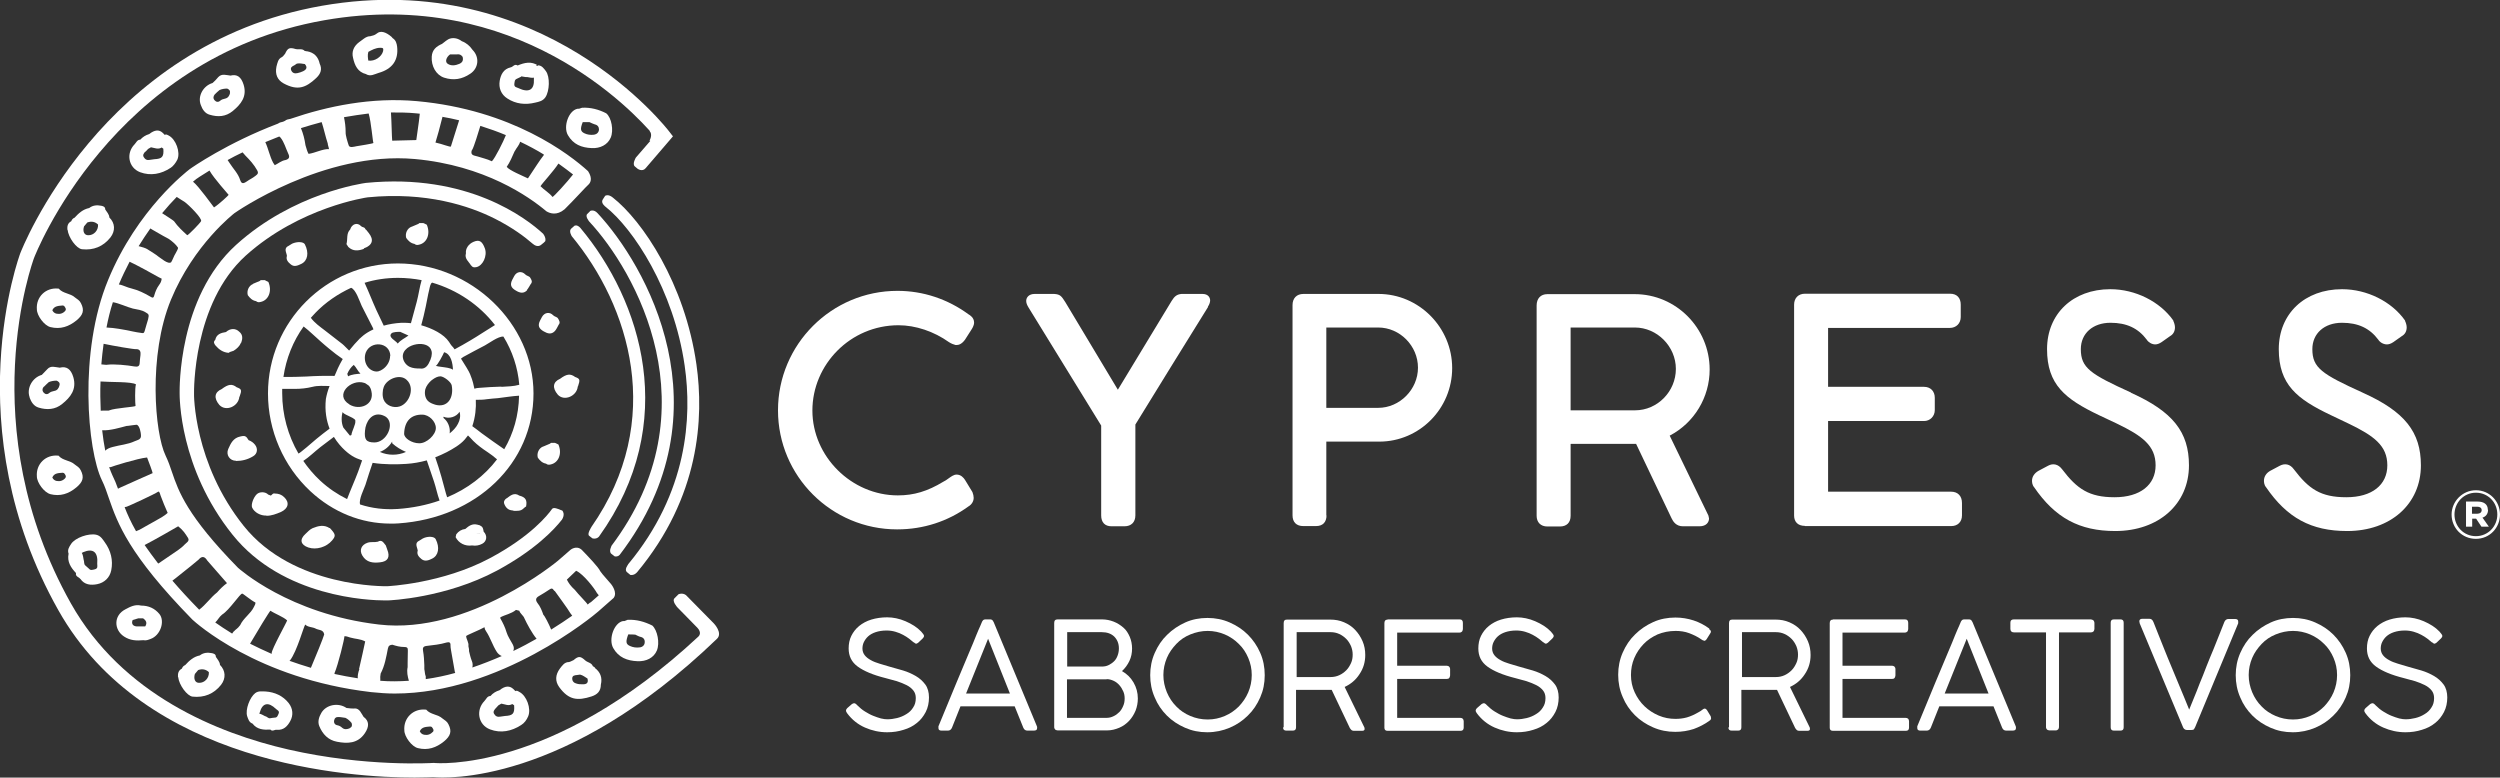 <?xml version="1.0" encoding="UTF-8"?>
<svg id="Layer_2" data-name="Layer 2" xmlns="http://www.w3.org/2000/svg" viewBox="0 0 121.37 37.75">
  <rect x="0" y="0" width="121.37" height="37.75" fill="#333333" stroke="none"/>
  <defs>
    <style>
      .cls-1 {
        fill: #fff;
      }
    </style>
  </defs>
  <g id="Layer_1-2" data-name="Layer 1">
    <g>
      <g>
        <g>
          <path class="cls-1" d="M43.57,25.7c1.26,0,2.45-.39,3.44-1.11.16-.09.26-.25.26-.42,0-.08-.02-.18-.06-.28l-.36-.59c-.07-.11-.2-.26-.41-.26-.14,0-.27.1-.41.2-.07.05-.15.11-.24.15-.76.46-1.42.66-2.2.66-2.25,0-4.15-1.89-4.15-4.12s1.84-4.14,4.18-4.14c.83,0,1.72.3,2.45.82.11.07.21.11.32.14h.05c.1,0,.25-.04.41-.26l.3-.47c.04-.06.14-.21.14-.36,0-.24-.2-.36-.27-.4-1.01-.74-2.2-1.14-3.45-1.14-3.2,0-5.8,2.6-5.8,5.8s2.6,5.78,5.78,5.78"/>
          <path class="cls-1" d="M58.64,14.89c.08-.11.11-.24.11-.3,0-.15-.1-.32-.37-.32h-1.02c-.22.02-.34.11-.48.34l-2.61,4.31-2.55-4.25c-.19-.3-.25-.38-.54-.4h-.95c-.28,0-.41.17-.41.34,0,.1.04.2.12.33l3.52,5.72v4.36c0,.34.18.53.5.53h.63c.33,0,.53-.2.53-.53v-4.41c.59-.95,1.17-1.89,1.75-2.84.59-.95,1.18-1.91,1.78-2.87"/>
          <path class="cls-1" d="M103.46,19.06c-1.98-.9-2.44-1.2-2.44-2.11,0-.76.58-1.28,1.44-1.28.78,0,1.34.26,1.76.82.08.13.25.23.41.23.09,0,.19-.03.31-.11l.41-.29c.16-.09.24-.24.24-.43,0-.1-.04-.23-.08-.31v-.02c-.65-.92-1.84-1.52-3.06-1.52-1.81,0-3.07,1.19-3.07,2.91s.88,2.42,2.51,3.2l.87.41c1.25.6,1.89,1.08,1.89,2.03s-.75,1.55-1.99,1.55-1.82-.4-2.55-1.36c-.19-.25-.44-.3-.68-.17l-.47.25c-.19.11-.31.28-.31.48,0,.06.01.21.1.31,1.02,1.49,2.2,2.13,3.94,2.13,2.11,0,3.58-1.31,3.58-3.19,0-1.62-.79-2.61-2.81-3.52"/>
          <path class="cls-1" d="M114.7,19.06c-1.98-.9-2.44-1.2-2.44-2.11,0-.76.58-1.28,1.44-1.28.78,0,1.34.26,1.76.82.08.13.25.23.42.23.09,0,.19-.03.31-.11l.41-.29c.16-.09.24-.24.24-.43,0-.1-.04-.23-.08-.31v-.02c-.65-.92-1.84-1.52-3.06-1.52-1.81,0-3.07,1.19-3.07,2.91s.88,2.42,2.52,3.2l.86.41c1.25.6,1.89,1.08,1.89,2.03s-.74,1.55-1.99,1.55-1.82-.4-2.55-1.36c-.18-.25-.43-.3-.68-.17l-.47.25c-.19.11-.3.28-.3.48,0,.06.01.21.1.31,1.02,1.49,2.19,2.13,3.94,2.13,2.11,0,3.58-1.31,3.58-3.19,0-1.62-.79-2.61-2.81-3.52"/>
          <path class="cls-1" d="M87.62,25.54h7.11c.31,0,.52-.2.52-.52v-.6c0-.34-.2-.55-.53-.55h-5.97v-3.43h4.66c.29,0,.52-.23.52-.53v-.6c0-.32-.21-.53-.52-.53h-4.66v-2.86h5.91c.31,0,.53-.22.53-.53v-.6c0-.33-.19-.53-.51-.53h-7.06c-.31,0-.52.21-.52.53v10.24c0,.31.19.5.52.5"/>
          <path class="cls-1" d="M76.26,15.9h3.11c1.08,0,1.99.92,1.99,2.01s-.89,2.01-1.98,2.01h-3.13v-4.02ZM76.26,21.55h2.38c.43,0,.66,0,.79,0l1.72,3.61c.08.17.23.39.55.39h.81c.34,0,.46-.21.46-.38l-.03-.14-1.88-3.88c1.19-.62,1.94-1.86,1.94-3.21,0-2.01-1.63-3.66-3.64-3.66h-4.24c-.32,0-.52.21-.52.55v10.21c0,.32.2.52.52.52h.61c.33,0,.52-.19.52-.52v-3.48Z"/>
          <path class="cls-1" d="M64.39,15.9h2.52c1.05,0,1.93.89,1.93,1.95s-.89,1.95-1.93,1.95h-2.52v-3.9ZM64.39,25.03v-3.59h2.57c1.95,0,3.54-1.6,3.54-3.57s-1.61-3.6-3.58-3.6h-3.64c-.33,0-.53.21-.53.54v10.21c0,.33.19.52.52.52h.62c.33,0,.51-.19.51-.52"/>
          <path class="cls-1" d="M121.24,24.98c0,.57-.45,1.05-1.04,1.05s-1.04-.47-1.04-1.05h0c0-.58.45-1.06,1.04-1.06s1.04.47,1.04,1.05h0ZM120.2,23.8c-.65,0-1.18.54-1.18,1.18h0c0,.65.51,1.18,1.18,1.18s1.17-.54,1.17-1.18h0c0-.65-.51-1.18-1.17-1.18"/>
          <path class="cls-1" d="M120.27,24.94h-.26v-.34h.26c.13,0,.21.06.21.17,0,.1-.08.17-.21.17M120.78,24.75c0-.28-.21-.4-.49-.4h-.57v1.22h.3v-.39h.19l.26.39h.36l-.31-.44c.16-.05.27-.18.27-.38"/>
        </g>
        <g>
          <path class="cls-1" d="M7.06,7.37l.13-.14.14-.08c.17.03.35.12.52.01l.08.06.09-.07-.09.07c.03.4-.06.49-.44.51l-.21.03c-.13.03-.23-.01-.3-.13-.07-.11.01-.19.07-.27M8.27,8.16c.14-.09.26-.25.34-.41.16-.36-.07-.99-.42-1.17-.06-.03-.12-.08-.19-.03l-.1-.1c-.18-.17-.39-.15-.66.06-.17.05-.31.14-.43.27-.15,0-.2.15-.28.23-.42.43-.3,1.13.27,1.35.51.19,1.03.09,1.48-.21"/>
          <path class="cls-1" d="M24.51,34.76l-.21.03c-.14.03-.24-.01-.31-.13-.07-.11.01-.2.08-.28l.13-.14.14-.08c.18.03.35.13.53.02l.09.06.09-.07-.09.07c.03.41-.06.5-.45.52M25.02,33.55l-.1-.1c-.18-.17-.4-.16-.67.06-.17.05-.32.14-.44.28-.16,0-.2.15-.29.24-.43.44-.31,1.16.27,1.38.52.2,1.05.09,1.51-.21.15-.09.27-.25.34-.42.16-.37-.07-1.01-.43-1.19-.06-.03-.12-.09-.2-.03"/>
          <path class="cls-1" d="M2.13,18.78c.07-.08.16-.15.24-.23.12-.05.25-.07.38-.07.09.04.17.1.14.22-.03.14-.11.26-.26.28-.09.02-.17.04-.24.1-.09.08-.19.07-.27-.02-.08-.09-.07-.2,0-.28M1.44,19.31c.08.21.2.41.44.48.4.12.8.1,1.14-.18.41-.33.71-.71.54-1.3-.12-.4-.33-.54-.66-.46-.21-.02-.43-.12-.6.07-.09.1-.18.19-.27.28-.46.13-.75.65-.59,1.09"/>
          <path class="cls-1" d="M11.17,4.51c-.03.14-.1.25-.25.28-.09.02-.16.04-.23.1-.09.08-.19.07-.27-.02-.08-.09-.07-.19,0-.28.07-.08.16-.15.24-.22.12-.05.24-.07.37-.07.09.04.16.1.13.21M10.59,3.75c-.08.1-.17.19-.27.28-.45.13-.74.64-.57,1.07.07.2.2.41.43.47.4.12.78.1,1.12-.18.4-.33.7-.7.53-1.27-.12-.39-.32-.53-.64-.45-.2-.02-.42-.11-.59.07"/>
          <path class="cls-1" d="M16.99,35.35c-.13.06-.27.08-.38-.02-.07-.06-.13-.1-.23-.12-.12-.02-.18-.11-.16-.23.02-.12.1-.18.22-.17.11,0,.22.03.33.04.12.06.21.14.3.25.03.1.03.19-.08.24M17.21,34.4c-.13,0-.26-.01-.39-.03-.39-.27-.98-.17-1.22.24-.11.19-.19.42-.1.64.16.39.43.68.86.76.51.1,1.01.09,1.35-.41.23-.34.21-.6-.06-.8-.12-.17-.18-.41-.44-.41"/>
          <path class="cls-1" d="M21.61,2.48c.1,0,.12.16.23.12l.11-.07-.11.07c-.12.04-.13-.12-.23-.12l-.03.02.03-.02ZM22.04,2.64h.14c.12-.02.21.02.28.12.04.16,0,.27-.16.34-.19.08-.39.11-.56,0-.15-.09-.08-.32.11-.46h.19ZM22.83,3.58c.41-.27.46-.81.11-1.16-.13-.19-.3-.34-.52-.42-.17-.13-.37-.18-.56-.13-.15.04-.27.17-.4.26-.27.12-.48.28-.5.62-.03.46.21.89.6,1.02.46.15.87.08,1.27-.19"/>
          <path class="cls-1" d="M4.08,10.99l.16-.19c.2-.07.37-.04.52.1l.1-.02-.1.02c.02.29-.21.53-.48.52-.19,0-.28-.19-.2-.43M3.28,11.15c.04.38.43.92.7.95.56.06,1.03-.13,1.38-.57.25-.32.23-.7-.05-.97-.01-.16-.12-.26-.2-.39,0-.14-.11-.16-.19-.18-.21-.04-.41-.03-.59.11h0c-.3.06-.51.25-.71.47-.08.03-.13.09-.16.17-.17.09-.2.23-.19.41"/>
          <path class="cls-1" d="M9.46,32.72l.16-.19c.19-.07.37-.04.52.1.08-.02.17-.03.25-.05-.08.02-.17.03-.25.05.02.29-.21.53-.48.52-.19,0-.27-.19-.2-.43M8.65,32.87c.04.38.43.92.7.95.56.06,1.03-.13,1.38-.57.25-.32.22-.7-.05-.97-.01-.16-.12-.26-.2-.39,0-.14-.11-.16-.19-.18-.21-.04-.41-.03-.59.11h0c-.3.06-.51.25-.71.47-.08.03-.13.09-.16.17-.17.09-.2.23-.19.41"/>
          <path class="cls-1" d="M13.9,2.94h-.11s.11,0,.11,0ZM14.21,2.99l.04.03-.04-.03-.16-.03.16.03ZM14.4,3.09c.14-.03.27,0,.4.02l.08-.04-.08.04c.14.16.08.27-.09.35-.09.04-.17.07-.27.09-.13.03-.24,0-.3-.13-.06-.14.04-.2.15-.25l.12-.08ZM15.36,3.78c.21-.2.29-.42.16-.69-.07-.33-.27-.54-.61-.6h-.03s-.09-.02-.09-.02c-.12-.13-.29-.05-.44-.09-.3-.09-.38-.05-.51.23l-.1.12-.05.04c-.2.09-.22.29-.27.47-.07.36.04.64.35.81.67.36,1.07.22,1.58-.26"/>
          <path class="cls-1" d="M28.28,33.22c-.1,0-.19,0-.28-.03-.13-.03-.22-.11-.22-.25,0-.15.13-.16.24-.17l.14-.02c.14.03.24.12.36.19h.09s-.09,0-.09,0c.06.21-.04.29-.24.28M28.02,32.58l.02.05-.02-.05c-.09-.06-.17-.14-.27-.19.1.05.18.13.27.19M28.89,32.41l-.03-.02-.08-.05c-.06-.17-.25-.17-.37-.28-.24-.22-.33-.21-.57-.01l-.15.07-.06.02c-.23,0-.33.17-.45.32-.22.3-.24.61-.03.9.46.63.89.67,1.57.45.28-.09.45-.26.45-.57.08-.34-.02-.61-.3-.82"/>
          <path class="cls-1" d="M3.05,22.95h0l.06.02c.06.07.13.16.05.25-.11.12-.25.16-.41.13-.1-.02-.17-.08-.21-.17.1-.23.32-.21.51-.23M2.44,23.99c.48.12.89-.01,1.27-.33.31-.26.39-.48.21-.83-.06-.13-.18-.2-.29-.28l-.11.02.11-.02c-.23-.21-.58-.18-.79-.43h-.02c-.6-.06-1.08.41-1.03,1.01,0,.3.36.79.66.86"/>
          <path class="cls-1" d="M21,35.54c-.11.12-.25.16-.41.13-.1-.02-.17-.08-.21-.17.1-.22.31-.21.51-.23l.07.02c.06.08.13.16.05.25M20.68,34.45h-.02c-.6-.06-1.08.41-1.03,1.01,0,.3.36.79.66.86.48.12.89-.02,1.27-.33.31-.26.39-.48.21-.83-.06-.13-.18-.2-.29-.28l-.11.03.11-.03c-.23-.21-.58-.18-.79-.43"/>
          <path class="cls-1" d="M3.05,14.83l.06.02c.06.08.13.16.05.25-.11.12-.25.16-.41.13-.1-.02-.17-.08-.21-.17.1-.22.32-.21.51-.23M2.82,14.01c-.6-.06-1.08.41-1.03,1.01,0,.3.36.79.66.86.48.12.89-.02,1.27-.33.31-.26.39-.48.21-.83-.06-.13-.18-.2-.29-.28l-.11.03.11-.03c-.23-.21-.58-.18-.79-.43h-.02Z"/>
          <path class="cls-1" d="M7.05,30.41c-.14,0-.29,0-.43,0-.18-.02-.25-.14-.18-.31.09-.03.18-.05.27-.08h.15s.09,0,.09,0c.14.1.21.22.1.39M6.85,29.4c-.28-.07-.52.05-.76.18-.59.3-.56,1-.07,1.32.3.2.61.21.94.18.13.03.24-.02.35-.06.48-.17.71-.86.43-1.21-.23-.28-.53-.41-.89-.41"/>
          <path class="cls-1" d="M13.59,24.34h0l-.2.08.2-.08ZM12.94,25.04c.25,0,.47-.09.69-.18.37-.17.44-.46.17-.72-.13-.13-.28-.18-.46-.18-.09-.03-.13.06-.19.1l-.13-.05c-.13-.14-.41-.15-.55-.02-.17.16-.29.51-.23.65.11.24.41.4.69.39"/>
          <path class="cls-1" d="M11.45,22.38c.3,0,.58-.07.84-.23.21-.12.24-.37.09-.56-.08-.1-.19-.18-.31-.22l-.08-.12c-.09-.11-.19-.09-.32-.06-.35.07-.47.34-.59.61-.12.28.07.57.38.57"/>
          <path class="cls-1" d="M17.66,12.06c.42-.15.51-.41.24-.75l-.12-.15-.03-.02-.03-.05c-.04-.07-.13-.05-.19-.11-.18-.2-.45-.11-.53.16-.2.2-.11.47-.18.71l.09.14c.23.22.49.19.76.09"/>
          <path class="cls-1" d="M17.86,2.49v.04c.2-.11.38-.21.6-.21.12,0,.17.01.14.16-.07.28-.41.51-.72.46-.02-.14-.04-.27,0-.41v-.04ZM17.77,3.6c.22.13.41,0,.61-.06.67-.19.97-.62.9-1.27-.02-.16-.06-.32-.22-.42l-.05-.06c-.28-.24-.54-.32-.72-.16-.11.09-.21.1-.32.13l.02.08h.12s-.12,0-.12,0l-.02-.08c-.16,0-.27.09-.39.18l-.15.11c-.25.19-.37.45-.29.76.08.36.22.69.64.79"/>
          <path class="cls-1" d="M22.87,12.88c.06.1.14.11.25.09.32-.06.55-.55.42-.91-.13-.35-.27-.44-.55-.32-.24.1-.4.33-.37.56-.08.26.14.4.25.59"/>
          <path class="cls-1" d="M14.11,12.83c.17.15.35.06.52-.02.31-.15.38-.54.17-.95-.07-.13-.38-.14-.62-.03l-.16.1c-.27.12-.11.32-.09.49-.06.19.06.31.18.41"/>
          <path class="cls-1" d="M20.46,27.14c.17.14.36.06.52-.02.31-.15.38-.54.17-.95-.07-.13-.38-.15-.62-.03l-.16.1c-.27.12-.11.32-.09.49-.06.19.06.31.18.41"/>
          <path class="cls-1" d="M28.83,6.54c-.16.02-.32,0-.46-.07-.19-.09-.21-.21-.08-.54.11,0,.22,0,.33,0,.08.04.17.08.26.11.14.03.2.13.2.25-.01.14-.11.23-.24.25M28.26,5.23l-.15.05h-.07c-.43.08-.71.86-.47,1.28.26.45.66.61,1.16.63.41.02.77-.16.92-.51.15-.35.04-.97-.22-1.18-.37-.19-.76-.29-1.17-.27"/>
          <path class="cls-1" d="M30.5,30.8c.11,0,.23,0,.34.01.09.04.17.09.26.11.14.03.21.13.2.26,0,.14-.11.24-.25.25-.16.02-.32,0-.47-.07-.2-.09-.21-.21-.08-.56M30.95,32.1c.42.02.79-.16.94-.52.15-.36.03-.98-.22-1.21-.38-.19-.77-.3-1.2-.28l-.15.06h-.07c-.44.08-.72.88-.48,1.31.26.46.68.62,1.18.64"/>
          <path class="cls-1" d="M25.18,4.28c-.09-.04-.23-.04-.21-.21.02-.1,0-.2.13-.25l.21-.1c-.09-.05.19.04.28.02.11.02.22.05.33.03v.07c.03.52-.24.68-.75.44M26.12,3.18c-.33-.22-.66-.14-.99,0-.15-.1-.22.07-.34.09-.35.08-.48.36-.53.65-.06.35.07.67.37.86.41.27.88.32,1.36.2.17-.04.36-.07.49-.26.2-.3.23-.99.02-1.27-.1-.13-.19-.27-.38-.28.02.09-.22-.06,0,0"/>
          <path class="cls-1" d="M4.03,26.81c.49-.21.74-.01.69.56,0,.1.05.23-.12.27-.1.02-.2.07-.28-.03l-.18-.16q-.01.1,0,0c-.08-.07-.04-.19-.08-.28-.02-.11-.03-.23-.09-.33l.07-.03ZM3.9,28.1c.2.3.52.32.82.26.35-.07.61-.32.68-.67.1-.49-.02-.96-.31-1.36-.1-.14-.2-.32-.42-.37-.36-.08-1.02.14-1.22.45-.09.14-.19.28-.12.47-.08.39.11.68.36.94-.04.18.15.19.21.29"/>
          <path class="cls-1" d="M12.61,34.59c.13-.47.42-.53.79-.17.07.06.19.1.12.24-.04.09-.06.18-.19.18-.07,0-.14.02-.22.03-.1.01-.15-.09-.24-.1-.09-.04-.18-.11-.28-.12l.02-.06ZM13.12,35.41c.1.13.21,0,.32.02.33.03.52-.18.65-.42.16-.29.13-.61-.07-.87-.28-.36-.68-.54-1.13-.57-.16,0-.34-.04-.5.08-.26.2-.49.8-.39,1.12.05.14.09.3.26.36v-.05s0,.05,0,.05c.22.29.54.31.87.29"/>
          <path class="cls-1" d="M11.63,19.26c.12-.33.1-.37-.14-.46-.23-.18-.41-.15-.73.09-.35.15-.39.44-.11.77.32.34.93.07.97-.4"/>
          <path class="cls-1" d="M28.06,18.76c.11-.33.1-.37-.14-.46-.23-.17-.41-.15-.73.09-.35.15-.39.44-.11.77.31.34.93.07.97-.4"/>
          <path class="cls-1" d="M18.33,26.3c-.16.04-.32-.01-.49.05-.29.1-.41.35-.25.62.2.34.52.37.86.33.38-.04.5-.25.35-.62l-.07-.2c-.1-.11-.18-.31-.39-.18"/>
          <path class="cls-1" d="M24.59,24.19c-.09.07-.15.15-.11.27.07.18.19.31.4.32l.07.02c.16,0,.33.02.46-.11l.08-.07.05-.03c.06-.31-.02-.45-.33-.53-.25-.17-.43,0-.62.14"/>
          <path class="cls-1" d="M25.58,14.08c.07-.08.12-.19.18-.28.11-.12.04-.22-.02-.32-.05-.08-.16-.08-.23-.15-.18-.19-.43-.15-.55.08l-.09.17c-.12.24-.07.39.18.53.18.11.37.16.54-.02"/>
          <path class="cls-1" d="M27.11,15.78c.11-.11.04-.22-.02-.32-.05-.08-.16-.08-.23-.15-.18-.19-.43-.14-.55.08l-.09.17c-.12.24-.07.39.18.53.19.11.37.16.54-.02.07-.08.12-.19.17-.28"/>
          <path class="cls-1" d="M19.97,11.01c-.2.08-.31.32-.25.54.1.14.22.26.4.29.07.06.14.06.22.04.39-.08.57-.53.38-.97l-.12-.06-.05-.02h-.19s-.05.04-.05.04h0c-.11.04-.22.1-.33.14"/>
          <path class="cls-1" d="M12.72,14.04l.04-.02-.04.02-.08-.09.08.09ZM12.28,13.79c-.2.08-.31.32-.25.54.1.14.22.26.4.29.07.06.14.06.22.04.39-.08.57-.53.38-.97l-.12-.06-.05-.03h-.2s-.05.04-.05.04h0c-.11.04-.22.1-.33.14"/>
          <path class="cls-1" d="M26.8,21.93l.05-.02-.05.02-.08-.08.08.08ZM26.36,21.68c-.2.08-.31.32-.25.54.1.14.22.26.4.29.07.06.14.06.22.04.39-.08.57-.53.38-.97l-.12-.06-.05-.02h-.19s-.05.04-.05.04h0c-.11.04-.22.1-.33.14"/>
          <path class="cls-1" d="M11.3,16.55h-.04s.04,0,.04,0v-.15s-.06-.11-.06-.11l.06.11v.15ZM11.71,16.64c.07-.19.09-.39-.1-.54-.17-.17-.43-.17-.64.02-.24.04-.46.1-.52.38-.11.1-.05.19.01.27.17.2.37.34.64.36l.06-.04.18-.06.05-.18-.05.18c.16-.1.29-.22.36-.39"/>
          <path class="cls-1" d="M23.32,25.9c-.08,0-.15,0-.22.03.07-.03.14-.04.22-.03M23.32,25.51l-.15-.04c-.24-.06-.41.06-.58.21-.18.02-.33.11-.44.26l-.03.14c.15.29.46.45.8.4.17.03.34,0,.49-.08.23-.12.26-.4.07-.59-.02-.12-.03-.24-.17-.29"/>
          <path class="cls-1" d="M16,25.64c-.27-.18-.55-.11-.82,0-.14.06-.24.18-.35.28-.3.27-.24.53.14.66.39.13.88-.02,1.15-.34.18-.21.17-.29-.02-.51h0s-.09-.1-.09-.1Z"/>
          <path class="cls-1" d="M21.71,24.15l-.06-.19c-.08-.27-.14-.54-.22-.81-.09-.32-.19-.63-.3-.95.19-.07.38-.16.56-.25.3-.16.64-.35.87-.61l.16-.2h0s.11.11.11.11c.19.22.41.4.65.57.14.1.29.19.43.3h0c.07.06.15.12.22.18-.6.79-1.43,1.43-2.44,1.85M19.29,24.71c-.62.04-1.23-.03-1.81-.22-.07-.25.19-.74.26-.95.11-.36.23-.72.35-1.07.57.09,1.19.08,1.64.05.33-.02.66-.08.99-.17.12.34.23.69.35,1.03.1.3.16.62.27.92-.63.22-1.31.36-2.04.41M14.72,22.38c.29-.19.55-.45.83-.67.22-.17.44-.33.66-.5.34.56.78.86.88.92.14.09.31.16.49.22-.06.18-.13.36-.19.54-.17.45-.37.89-.54,1.34-.47-.23-.91-.53-1.31-.9-.31-.29-.59-.62-.82-.96M13.71,18.88h.07s0,0,0,0c.18,0,.36,0,.53,0,.29,0,.58-.03.86-.1.27-.07.55-.04.83-.04h0c-.08.2-.14.41-.18.63-.06.58.03,1.05.18,1.44-.22.16-.43.33-.64.5-.22.18-.42.37-.64.54-.05.04-.15.13-.23.17-.51-.88-.79-1.89-.79-2.93,0-.07,0-.14,0-.21M17.04,13.97c.24.08.42.67.52.88.18.35.36.71.54,1.06l.03.08c-.44.2-.64.43-.64.43h-.01c-.18.18-.36.39-.53.6l-.04-.04c-.1-.09-.19-.2-.29-.28-.28-.22-.56-.44-.85-.66-.25-.19-.49-.36-.68-.61.07-.08.15-.16.22-.24l.06.09v.02s0-.02,0-.02l-.06-.09c.49-.51,1.09-.92,1.74-1.22M20.47,13.6c-.1.33-.15.73-.24,1.06-.09.34-.19.69-.28,1.03-.12-.01-.22-.02-.31-.02h-.15c-.33.02-.62.07-.86.14-.12-.25-.24-.5-.36-.76-.2-.44-.37-.89-.57-1.32.51-.16,1.06-.24,1.62-.24.39,0,.78.04,1.15.11M24.03,15.78c-.4.24-.79.51-1.2.75-.25.15-.5.29-.76.43-.05-.07-.09-.13-.12-.15-.06-.06-.1-.14-.15-.21h0c-.25-.38-.82-.66-1.35-.81.08-.3.16-.6.22-.91.06-.27.1-.55.17-.82.02-.09.05-.3.14-.34h0c1.23.36,2.3,1.09,3.05,2.06M21.99,17.95c-.12-.09-.36-.11-.57-.14-.1-.01-.2-.03-.27-.05.07.02.38-.57.41-.66.34.08.42.55.43.85M21.11,19.64c-.13-.04-.25-.09-.34-.18-.14-.15-.17-.37-.12-.57.05-.16.16-.3.28-.41l.08-.06c.11-.08.24-.15.37-.15.16,0,.52.27.55.44.11.59-.19,1.12-.83.93M19.04,21.44v.08c.2.18.43.32.67.42-.4.18-.87.18-1.27,0,.25-.09.46-.27.59-.49M17.72,20.91c.03-.43.33-.91.83-.76.07.02.14.06.19.09.45.34.03,1.24-.56,1.24-.41,0-.5-.15-.46-.57M19.75,18.45c.4.37.14,1.12-.34,1.28-.3.1-.68-.04-.79-.34-.04-.11-.05-.22-.04-.34,0-.09.02-.18.05-.26.14-.39.78-.66,1.11-.35M19.31,16.68c-.1-.15-.48-.3-.31-.49.07-.08.33-.08.43-.08l.4.18c-.19.14-.37.21-.52.39M20.81,17.65c-.05.09-.12.18-.22.22-.07.03-.15.03-.22.02-.16,0-.33-.01-.48-.08-.17-.08-.3-.25-.33-.44-.03-.19.06-.35.21-.47.49-.38,1.6-.27,1.04.75M18.94,17.27c0,.26-.14.5-.35.65-.07.05-.15.09-.23.11-.21.04-.43-.09-.54-.27-.12-.19-.14-.44-.06-.65.24-.58,1.16-.51,1.19.16M16.96,19.63c-.75-.45.08-1.26.73-1.04l.05.02.16.11c.07.07.11.17.13.27.16.66-.57.96-1.08.64M16.63,19.97c-.04.14.53.27.62.43v.03c.03.17-.17.49-.19.69l-.07.03-.32-.39c-.11-.24-.1-.55-.03-.8M17.18,17.72c.12.12.19.3.32.42-.2.02-.42.03-.6.13l-.04-.12c.07-.17.18-.33.32-.44M16.26,18.21l-.02.04c-.46-.01-.92,0-1.38.03-.37.02-.73.02-1.1.02.13-.9.47-1.74.98-2.45.3.23.54.48.83.73h0c.14.12.27.24.41.35.21.18.43.34.66.5l-.03.05c-.15.26-.28.55-.35.73M20.35,21.52c-.36,0-.74-.25-.73-.47.02-.6.33-.93.88-.92.33,0,.66.33.66.65,0,.33-.45.75-.81.74M21.53,20.29v-.06c.27.12.63.01.78-.24.06.2.02.41-.08.59-.09.18-.24.33-.4.46.04-.28-.08-.58-.3-.75M24.33,18.77c-.36.01-.72.03-1.07.06-.08,0-.15.02-.23.04-.04-.22-.09-.38-.12-.47-.03-.08-.06-.16-.09-.24-.05-.13-.25-.45-.44-.75l.11-.08c.35-.19.7-.38,1.05-.56.19-.1.65-.45.9-.43.43.7.7,1.5.77,2.34-.28.08-.56.08-.86.1M23.1,19.41c.18,0,.36,0,.54-.03.18-.02.36-.04.53-.05h0c.35-.04.68-.1,1.03-.12-.02.96-.27,1.83-.72,2.6-.37-.26-.74-.51-1.1-.78-.15-.12-.3-.23-.45-.34.15-.45.19-.89.17-1.27M19.32,12.79c-3.48,0-6.31,2.83-6.31,6.31,0,1.8.75,3.53,2.06,4.75,1.1,1.02,2.46,1.57,3.89,1.57.13,0,.25,0,.38-.01,3.8-.26,6.56-2.92,6.56-6.31s-3.02-6.31-6.59-6.31"/>
          <path class="cls-1" d="M31.53,6.83s.18-.29,0-.48l.53.02-.14.32-.12.24-.26-.1Z"/>
          <path class="cls-1" d="M27.27,24.78c-.18-.08-.4-.17-.47-.07-.21.3-1.05,1.34-3,2.38-2.33,1.25-4.99,1.37-5.01,1.37-.04,0-4.55.09-6.96-2.93-2.43-3.04-2.42-6.41-2.41-6.45,0-.04-.07-4.34,2.51-6.67,2.62-2.36,5.9-2.83,5.92-2.83,2.84-.28,4.93.41,6.18,1.04.87.44,1.47.9,1.79,1.18h0s.05.04.05.04c.08.07.26.18.42.03l.11-.09.07-.07s.06-.14-.1-.36c-.8-.74-3.65-2.96-8.61-2.47-.14.02-3.52.49-6.3,3.01-1.41,1.28-2.1,3.04-2.43,4.5h-.03s.03,0,.03,0c-.33,1.45-.31,2.6-.31,2.69,0,.15-.03,3.64,2.57,6.88,2.44,3.05,6.66,3.19,7.41,3.19h.11c.12,0,2.84-.12,5.32-1.45,1.87-1.01,2.79-2.01,3.15-2.47,0,0,.19-.27,0-.46"/>
          <path class="cls-1" d="M28.71,25.59h0s-.22.33-.11.42l.1.08.07.05s.19.05.31-.09c3.96-5.53,2.05-11.45-.9-14.98-.17-.19-.29-.11-.29-.11l-.16.14c-.13.12.03.37.03.37h0c2.77,3.35,4.58,8.92.94,14.13"/>
          <path class="cls-1" d="M29.68,26.53h0s-.12.2-.02.34l.18.14s.15.04.25-.08c5.35-7.02,1.23-14.11-1.08-16.58-.18-.2-.35-.11-.35-.11h-.01s-.01.02-.01.02l-.12.12c-.14.11.09.38.09.38,2.21,2.37,6.08,9.1,1.06,15.76"/>
          <path class="cls-1" d="M30.49,27.41h0s-.19.24-.06.36l.17.14s.17.05.33-.13c3.04-3.65,3.25-7.49,2.88-10.09-.56-3.92-2.62-6.97-4.06-8.1-.22-.18-.36-.09-.36-.09l-.02.02-.11.17c-.11.17.14.35.14.35,1.33,1.05,3.31,4.01,3.84,7.72.36,2.49.15,6.15-2.75,9.64"/>
          <path class="cls-1" d="M28.65,29.25s-.05.04-.12.1h0c-.04-.09-.47-.51-.62-.71-.2-.18-.31-.34-.39-.5l.45-.43c.36.16.9.87,1.01,1.08l.09.11-.4.35ZM26.76,30.57c-.1-.25-.33-.7-.38-.72-.07-.2-.15-.41-.29-.58-.11-.15-.07-.25.07-.33.18-.1.36-.22.53-.33.16-.11.17.06.25.09.02.03.68.93.75,1.07l.09.12c-.28.2-.63.43-1.03.68M24.92,31.59c.04-.08.04-.18-.03-.31-.11-.2-.24-.39-.3-.59-.07-.24-.18-.46-.3-.67v-.05c.24-.13.53-.17.76-.36l.16.04c.05.15.2.23.25.37.12.26.37.73.59.99-.35.2-.72.4-1.12.59M22.93,32.41c.03-.11.02-.23-.03-.34-.06-.15-.09-.3-.13-.46v-.09s-.03-.15-.03-.15c.03-.18-.1-.32-.11-.49.03-.05.65-.29.89-.43.02.1.02.11.08.2.21.31.31.68.52,1,.05.08.14.16.24.2-.46.2-.94.39-1.44.56M20.67,32.96v-.12c-.05-.12-.04-.23-.07-.35v-.2c-.01-.23-.02-.46-.06-.68-.03-.15,0-.23.16-.25.33-.04.66-.07.99-.17.12-.03.19,0,.18.14,0,.15.04.28.06.43.05.28.1.57.15.85l.02.06c-.46.13-.94.23-1.43.3M18.46,33.05s.01-.11,0-.19l.02-.16c.2-.38.27-.8.35-1.21.03-.15.1-.18.22-.19.18.06.37.11.57.11.13,0,.19.03.18.18-.01.2,0,.4-.01.6v.2c-.05.23,0,.45.06.66-.46.03-.92.04-1.39,0M17.45,32.48c-.07.18-.09.33-.08.45-.39-.06-.76-.13-1.13-.21v-.04c.18-.42.49-1.69.48-1.79.08-.01.16.02.28.06.28.08.48.06.73.19,0,.01-.24,1.11-.3,1.35M15.09,32.42c-.36-.11-.71-.22-1.04-.34l.03-.02c.34-.44.67-1.67.74-1.74.11.13.36.12.49.19.15.09.39.04.43.29-.03.13-.44,1.14-.65,1.63M13.2,31.71l-.02.03c-.37-.16-.72-.33-1.04-.49.32-.55.96-1.6.99-1.6.22.15.62.29.81.47,0,.05-.76,1.41-.75,1.59M11.35,30.65l-.08.11c-.32-.2-.6-.38-.82-.54.12-.11.19-.27.33-.38.37-.23.88-1.04.98-1.02.01-.03.44.34.64.43.01.08-.04.14-.07.21-.16.34-.51.54-.67.89-.14.19-.21.19-.3.3M9.66,29.59c-.5-.51-.92-.97-1.29-1.4l.17-.13.75-.6c.12-.1.23-.19.35-.29.16-.19.3-.16.42.04l.96,1.1c-.18.13-.33.28-.48.45-.32.25-.55.6-.87.84M7.68,27.36c-.25-.32-.47-.63-.66-.9.4-.2,1.62-.9,1.63-.91.24.19.35.36.48.57.09.15-.09.23-.17.32-.09.1-.21.19-.32.27-.14.1-.86.58-.94.64h-.01ZM6.6,25.78c-.25-.44-.42-.82-.55-1.16l.1-.02c.14-.05,1.36-.61,1.53-.73.07-.03.09.13.12.2.1.28.22.55.34.83l-.11.09c-.1.07-.2.14-.3.19-.32.18-.64.36-.96.54l-.17.07ZM5.73,23.73c-.08-.23-.17-.45-.28-.67-.05-.11-.1-.24-.15-.38h.07c.05-.03,1.32-.43,1.77-.47.07.17.28.74.27.76-.13.06-1.18.52-1.57.7l-.12.06ZM5.11,21.88c-.06-.3-.11-.63-.15-.99.39.02.87-.13,1.18-.21.08,0,.41-.06.49-.06.16.03.21.43.21.47.04.25-.14.26-.3.33-.34.16-.71.18-1.07.28-.16.04-.29.1-.37.19M4.89,19.94c-.02-.45-.03-.93-.01-1.42.48.04,1.5,0,1.72.14-.06.18-.04.94-.02,1.05-.06.05-.99.1-1.27.21.01.03-.24,0-.42.02M5.03,16.69c.47.1,1.51.28,1.59.26.18,0,.22.13.2.29-.02.13-.03.27-.04.4-.01.14-.09.18-.26.15-.33-.06-1-.13-1.34-.08,0,.01-.13-.01-.26-.02.03-.33.06-.67.11-1M5.47,14.67c.29.04.7.24.98.31.22.05.43.06.63.19.13.08.17.09.11.33-.05.19-.12.38-.17.58-.03.11-.09.1-.18.08-.25-.03-.48-.09-.75-.14,0,0-.55-.11-.92-.12.08-.42.18-.83.31-1.23M6.3,12.71c.27.12,1.3.68,1.39.74l.16.08c-.02.15-.06.21-.13.31-.11.15-.18.32-.23.5-.04.15-.09.12-.21.05-.28-.16-.55-.3-.91-.39l-.14-.04c-.23-.09-.37-.14-.46-.15.16-.39.34-.75.52-1.1M7.3,11.09s.12.08.27.16c.18.1.53.31.64.36.19.14.32.25.43.41.02.05-.07.19-.11.27-.09.14-.14.31-.22.44-.15.13-.55-.24-.63-.28-.04-.05-.4-.27-.54-.36-.06-.04-.27-.11-.41-.14.19-.31.38-.59.57-.86M8.58,9.56c.14.1.31.19.38.24.2.14.88.82.8.94-.06.11-.61.67-.67.68-.23-.21-.46-.42-.64-.68-.02-.03-.36-.25-.58-.39.25-.3.49-.57.71-.79M9.53,8.69s.24-.17.64-.41c.22.39.89,1.12.93,1.18,0,.02-.46.45-.71.61-.06-.07-.75-1.04-1.02-1.25.1-.08.16-.13.16-.13M11.78,7.4l.14.16c.21.21.41.43.56.7.08.14.04.19-.08.28-.17.13-.25.15-.42.27-.19.13-.26.1-.32-.07-.1-.32-.34-.55-.51-.82l-.1-.15c.22-.12.46-.25.72-.37M13.55,6.62l.07.06c.18.23.25.51.37.77.09.18.05.27-.13.32-.2.03-.35.17-.52.25l-.08-.12c-.17-.32-.23-.68-.38-1,.22-.09.44-.18.67-.27M15.62,5.94c.11.34.18.69.29,1.02,0,.08.07.25.06.28-.29-.02-.68.19-.99.23-.07-.13-.09-.22-.15-.42-.04-.29-.11-.56-.22-.83.32-.1.66-.2,1-.29M17.9,5.52c.12.4.2,1.41.23,1.42,0,.03-.71.14-.83.16-.1.02-.33.09-.37-.04-.06-.18-.16-.49-.15-.65,0-.25-.03-.48-.08-.72.39-.07.8-.13,1.2-.18M20.18,5.5l.2.02c-.04.43-.17,1.24-.17,1.28-.38.01-.96.02-1.17.03-.02-.21-.03-.94-.06-1.37.4,0,.8,0,1.2.04M21.47,5.67c.28.05.55.1.82.17-.15.47-.39,1.25-.4,1.27-.02.05-.41-.12-.75-.19.06-.18.23-.79.34-1.24M22.92,7.28c.09-.14.31-.88.4-1.17.44.14.86.29,1.24.45-.12.31-.52,1.11-.68,1.27-.25-.12-.48-.16-.68-.23-.13-.05-.4-.03-.29-.32M24.99,7.34c.08-.16.22-.29.26-.46.42.2.81.41,1.15.62v.03c-.11.15-.22.29-.32.45-.11.17-.44.67-.45.68-.27-.13-.91-.39-1.03-.56.15-.21.28-.52.38-.75M27.82,8.47c-.25.33-.97,1.12-1,1.09-.14-.19-.42-.35-.58-.52.09-.15.66-.76.87-1.1.28.2.52.38.71.53M29.67,28.36h0c-.17-.21-.41-.45-.53-.63-.08-.19-.6-.73-.9-1.04-.26-.23-.54,0-.54,0l-.61.53s-4.32,3.61-8.69,3.1c-4.38-.51-6.82-2.74-6.84-2.75-2.48-2.53-2.89-3.71-3.21-4.65-.09-.27-.18-.53-.31-.8-.53-1.09-.85-4.88.26-7.57,1.11-2.69,3.07-4.19,3.08-4.2.04-.03,4.33-3.03,8.76-2.63,3.39.31,5.55,1.83,6.39,2.54.17.1.5.22.88-.1.42-.41,1.09-1.15,1.14-1.18l.03-.03c.07-.07.21-.27-.03-.64-.9-.82-3.69-2.98-8.31-3.4-2.2-.2-4.33.24-6.14.86-.1.02-.19.03-.27.1h0s-.09.04-.09.04c-.09.02-.18.04-.24.09-2.47.94-4.18,2.13-4.3,2.22-.1.08-2.54,1.94-3.95,5.37-1.44,3.48-1.01,8.28-.3,9.73.14.28.23.56.34.88.42,1.2.94,2.7,4.05,5.88.13.12,3.13,2.87,8.67,3.52.39.04.77.07,1.15.07,5.12,0,9.68-3.8,9.88-3.98l.75-.66c.21-.27-.12-.67-.12-.67"/>
          <path class="cls-1" d="M34.66,30.27l-1.3-1.32c-.17-.21-.42-.1-.42-.1l-.19.19c-.15.14.14.45.14.45l.93.95.03.03c.07.07.22.27.06.43-7.15,6.66-12.77,6.15-12.83,6.14h-.03s-.03,0-.03,0c-.03,0-3.24.21-7.01-.65-3.44-.79-8.07-2.66-10.57-7.1C-1.38,20.7,1.62,12.62,1.65,12.53c.04-.1,3.75-9.74,14.11-11.55,9.33-1.63,14.96,4.39,16.01,5.63l-.9,1.04s-.19.31-.05.43l.13.11s.23.17.39-.02l1.33-1.55-.17-.22c-.06-.08-6.11-8-16.87-6.12C4.89,2.17,1.03,12.19.99,12.28c-.03.08-3.16,8.46,1.84,17.34,4.23,7.52,14.19,8.13,17.3,8.13.49,0,.81-.02.91-.02.53.05,6.38.4,13.77-6.72.29-.28-.15-.74-.15-.74"/>
        </g>
      </g>
      <g>
        <path class="cls-1" d="M44.36,31.19c-.06-.05-.13-.11-.22-.18s-.19-.13-.3-.19-.23-.11-.37-.15-.28-.06-.43-.06c-.2,0-.38.03-.53.08s-.27.12-.36.2c-.09.08-.16.18-.21.28-.05.1-.07.21-.07.32,0,.12.04.23.11.32.07.09.17.17.3.24.12.07.26.12.42.17.16.05.31.09.47.14.22.06.44.12.67.19.23.07.43.16.62.27.19.11.34.25.46.41s.18.38.18.63-.05.5-.16.71c-.11.21-.25.39-.43.53-.18.15-.4.26-.64.33-.25.08-.51.12-.8.12-.38,0-.74-.08-1.08-.23-.34-.15-.63-.38-.86-.69-.04-.05-.06-.1-.06-.13,0-.04.02-.08.06-.12l.23-.2s.07-.04.11-.04c.03,0,.07.02.1.05l.06.06c.11.11.23.21.36.29.13.08.27.16.4.21s.26.1.38.13.23.04.31.04c.15,0,.31-.02.47-.06.16-.04.31-.1.45-.19.14-.08.25-.19.33-.32.09-.13.13-.28.13-.46,0-.15-.04-.27-.12-.37-.08-.1-.19-.19-.33-.26s-.29-.13-.47-.19c-.18-.05-.36-.1-.55-.15-.6-.15-1.05-.34-1.35-.56-.3-.22-.44-.51-.44-.88,0-.22.04-.43.13-.61.09-.18.21-.34.38-.48.16-.13.36-.24.59-.31s.49-.11.77-.11.59.06.89.19c.3.13.56.29.76.5.03.03.06.07.09.11.03.04.05.07.05.1,0,.04-.02.08-.06.12l-.22.21s-.07.05-.09.05c-.04,0-.08-.02-.13-.07Z"/>
        <path class="cls-1" d="M46.63,34.29l-.41,1.03c-.04.1-.11.15-.2.15h-.31c-.1,0-.15-.04-.15-.12,0-.02,0-.04,0-.06,0,0,0-.02,0-.03.35-.84.64-1.55.88-2.13.24-.57.44-1.05.6-1.43s.28-.66.36-.87c.08-.2.15-.35.19-.44s.07-.16.08-.19c0-.02.03-.05.05-.08.02-.03.07-.05.13-.05h.21c.06,0,.11.02.13.05.02.03.04.06.05.08l2.1,5.06s0,.02.01.03c0,.03,0,.05,0,.06,0,.08-.05.12-.16.12h-.31c-.1,0-.16-.05-.2-.14l-.42-1.04h-2.65ZM47.97,31.01l-1.07,2.66h2.13l-1.06-2.66Z"/>
        <path class="cls-1" d="M54.96,31.48c0,.22-.04.42-.13.61-.09.19-.21.35-.36.49.23.13.42.31.56.55.14.24.21.5.21.78,0,.21-.04.41-.11.59-.08.19-.18.35-.31.49-.13.14-.29.26-.48.34s-.38.13-.6.13h-2.39s-.09-.01-.12-.04-.05-.07-.05-.12v-5.06c0-.12.06-.17.17-.17h2.15c.2,0,.39.04.57.11.18.07.33.17.47.29s.23.27.31.45c.07.17.11.36.11.56ZM54.32,31.48c0-.24-.08-.43-.23-.58-.15-.14-.35-.21-.6-.21h-1.68v1.67h1.68c.12,0,.23-.02.33-.07s.19-.11.27-.19c.08-.08.13-.17.17-.28.04-.11.06-.22.06-.34ZM53.73,32.98h-1.93v1.87h1.93c.12,0,.23-.03.33-.08.11-.05.2-.12.28-.2.08-.08.14-.18.19-.3.05-.11.07-.23.07-.36s-.02-.24-.07-.35c-.05-.11-.11-.21-.19-.3-.08-.09-.17-.16-.28-.21-.11-.05-.22-.08-.34-.08Z"/>
        <path class="cls-1" d="M58.62,30c.38,0,.74.07,1.08.22s.63.34.88.59.45.54.6.88c.15.34.22.7.22,1.09s-.07.74-.22,1.08-.34.63-.6.88c-.25.25-.55.45-.88.59s-.7.22-1.09.22-.74-.07-1.08-.22-.63-.34-.88-.59c-.25-.25-.45-.54-.59-.88-.15-.34-.22-.7-.22-1.08s.07-.74.22-1.08.34-.63.6-.88c.25-.25.55-.45.88-.6s.7-.22,1.08-.22ZM56.48,32.77c0,.3.06.57.17.84.11.26.26.49.46.69.19.2.42.35.68.46s.54.17.84.17.57-.06.83-.17.49-.27.68-.46c.19-.2.35-.43.46-.69.11-.26.17-.54.17-.84s-.06-.57-.17-.83-.26-.49-.46-.68c-.19-.19-.42-.35-.68-.46s-.54-.17-.83-.17-.57.06-.84.17-.49.26-.68.46-.35.42-.46.68-.17.54-.17.83Z"/>
        <path class="cls-1" d="M62.32,35.31v-5.06c0-.12.05-.17.16-.17h2.1c.24,0,.46.04.67.13.21.09.39.21.54.37.15.16.27.34.36.55.09.21.13.43.13.67,0,.34-.09.65-.28.93-.18.28-.42.48-.72.62l.96,1.97s.01.06.01.07c0,.06-.04.09-.13.09h-.4s-.09-.01-.11-.04c-.03-.02-.05-.06-.08-.1l-.88-1.85s-.04,0-.08,0c-.04,0-.08,0-.13,0h-1.52v1.82c0,.11-.05.16-.16.16h-.31c-.11,0-.16-.05-.16-.16ZM65.67,31.78c0-.15-.03-.28-.08-.41-.06-.13-.13-.25-.23-.35-.1-.1-.21-.18-.34-.24-.13-.06-.27-.09-.43-.09h-1.64v2.18h1.64c.16,0,.3-.03.43-.09s.24-.14.34-.24.17-.22.23-.35c.06-.13.08-.27.08-.42Z"/>
        <path class="cls-1" d="M67.36,30.07h3.5c.11,0,.16.06.16.17v.3s-.01.08-.04.12c-.03.03-.07.05-.12.05h-3.03v1.61h2.41s.08.01.11.04c.03.03.05.07.05.13v.3s-.01.08-.04.12-.07.05-.12.05h-2.41v1.89h3.06c.11,0,.17.06.17.17v.3c0,.11-.05.16-.16.16h-3.53c-.11,0-.16-.05-.16-.15v-5.08c0-.11.05-.17.16-.17Z"/>
        <path class="cls-1" d="M74.93,31.19c-.06-.05-.13-.11-.22-.18s-.19-.13-.3-.19-.23-.11-.37-.15-.28-.06-.43-.06c-.2,0-.38.03-.53.08s-.27.12-.36.2c-.09.08-.16.18-.21.28-.05.1-.07.21-.07.32,0,.12.04.23.11.32.07.09.17.17.3.24.12.07.26.12.42.17.16.05.31.09.47.14.22.06.44.12.67.19.23.07.43.16.62.27.19.11.34.25.46.41s.18.38.18.63-.05.5-.16.71c-.11.21-.25.39-.43.53-.18.15-.4.26-.64.33-.25.08-.51.12-.8.12-.38,0-.74-.08-1.08-.23-.34-.15-.63-.38-.86-.69-.04-.05-.06-.1-.06-.13,0-.04.02-.08.06-.12l.23-.2s.07-.04.11-.04c.03,0,.07.02.1.05l.06.06c.11.11.23.21.36.29.13.08.27.16.4.21s.26.1.38.13.23.04.31.04c.15,0,.31-.02.47-.06.16-.04.31-.1.45-.19.14-.08.25-.19.33-.32.09-.13.13-.28.13-.46,0-.15-.04-.27-.12-.37-.08-.1-.19-.19-.33-.26s-.29-.13-.47-.19c-.18-.05-.36-.1-.55-.15-.6-.15-1.05-.34-1.35-.56-.3-.22-.44-.51-.44-.88,0-.22.04-.43.13-.61.09-.18.21-.34.38-.48.16-.13.36-.24.59-.31s.49-.11.77-.11.59.06.89.19c.3.13.56.29.76.5.03.03.06.07.09.11.03.04.05.07.05.1,0,.04-.02.08-.06.12l-.22.21s-.07.05-.09.05c-.04,0-.08-.02-.13-.07Z"/>
        <path class="cls-1" d="M82.97,30.54c.06.04.09.08.09.12,0,.02,0,.05-.02.07-.01.02-.02.04-.03.05l-.15.24c-.04.06-.08.09-.12.09-.01,0-.03-.01-.05-.02-.02,0-.05-.02-.08-.04-.18-.13-.39-.23-.6-.31s-.44-.11-.66-.11c-.32,0-.61.06-.88.17-.26.12-.49.27-.68.47-.19.2-.34.42-.45.68-.11.26-.16.53-.16.82,0,.3.06.58.18.84.12.26.28.49.48.68s.43.34.69.45c.26.11.53.16.81.16.18,0,.37-.02.55-.07.18-.05.38-.14.6-.27.05-.02.1-.06.15-.1s.09-.06.12-.06c.04,0,.08.03.12.09l.17.28s.02.07.02.1c0,.05-.03.09-.08.12-.23.17-.49.3-.76.4-.28.09-.57.14-.9.14-.38,0-.74-.07-1.08-.22s-.63-.34-.88-.59c-.25-.25-.45-.54-.59-.88-.15-.34-.22-.7-.22-1.08s.07-.74.22-1.08.34-.63.6-.88c.25-.25.55-.45.88-.6s.7-.22,1.08-.22c.31,0,.6.05.88.14.28.09.54.23.77.4Z"/>
        <path class="cls-1" d="M83.94,35.31v-5.06c0-.12.05-.17.16-.17h2.1c.24,0,.46.04.67.13.21.09.39.21.54.37.15.16.27.34.36.55.09.21.13.43.13.67,0,.34-.09.65-.28.93-.18.28-.42.48-.72.62l.96,1.97s.01.06.01.07c0,.06-.04.09-.13.09h-.4s-.09-.01-.11-.04c-.03-.02-.05-.06-.08-.1l-.88-1.85s-.04,0-.08,0c-.04,0-.08,0-.13,0h-1.52v1.82c0,.11-.05.16-.16.16h-.31c-.11,0-.16-.05-.16-.16ZM87.29,31.78c0-.15-.03-.28-.08-.41-.06-.13-.13-.25-.23-.35-.1-.1-.21-.18-.34-.24-.13-.06-.27-.09-.43-.09h-1.64v2.18h1.64c.16,0,.3-.03.43-.09s.24-.14.34-.24.17-.22.23-.35c.06-.13.08-.27.08-.42Z"/>
        <path class="cls-1" d="M88.98,30.07h3.5c.11,0,.16.06.16.17v.3s-.01.08-.04.12c-.03.03-.07.05-.12.05h-3.03v1.61h2.41s.08.01.11.04c.03.03.05.07.05.13v.3s-.01.08-.04.12-.07.05-.12.05h-2.41v1.89h3.06c.11,0,.17.06.17.17v.3c0,.11-.05.16-.16.16h-3.53c-.11,0-.16-.05-.16-.15v-5.08c0-.11.05-.17.16-.17Z"/>
        <path class="cls-1" d="M94.15,34.29l-.41,1.03c-.04.1-.11.15-.2.15h-.31c-.1,0-.15-.04-.15-.12,0-.02,0-.04,0-.06,0,0,0-.02,0-.03.35-.84.64-1.55.88-2.13.24-.57.44-1.05.6-1.43s.28-.66.36-.87c.08-.2.15-.35.19-.44s.07-.16.08-.19c0-.02.03-.05.05-.08.02-.03.07-.05.13-.05h.21c.06,0,.11.02.13.05.02.03.04.06.05.08l2.1,5.06s0,.02.01.03c0,.03,0,.05,0,.06,0,.08-.05.12-.16.12h-.31c-.1,0-.16-.05-.2-.14l-.42-1.04h-2.65ZM95.48,31.01l-1.07,2.66h2.13l-1.06-2.66Z"/>
        <path class="cls-1" d="M97.76,30.07h3.74s.08.01.12.04.05.07.06.12v.3s-.01.09-.04.12c-.03.03-.07.05-.13.05h-1.55v4.6s-.01.08-.04.11c-.03.03-.07.05-.12.05h-.3s-.09-.01-.12-.04c-.03-.03-.05-.07-.05-.12v-4.6h-1.56c-.11,0-.17-.06-.17-.17v-.3c0-.11.06-.16.17-.16Z"/>
        <path class="cls-1" d="M103.1,30.23v5.08c0,.11-.05.16-.16.16h-.31c-.11,0-.16-.05-.16-.16v-5.08c0-.11.05-.16.16-.16h.31c.11,0,.16.05.16.16Z"/>
        <path class="cls-1" d="M104.55,30.21c.06.16.14.35.23.58s.19.48.3.75c.11.27.22.55.34.83.12.29.23.56.34.82.11.26.21.5.3.72.09.22.16.4.22.54.06-.14.13-.32.22-.54.09-.22.19-.46.29-.73.11-.26.22-.54.33-.83s.23-.56.34-.83c.11-.27.21-.52.3-.75s.17-.43.23-.58c.04-.09.11-.14.2-.14h.31c.11,0,.16.04.16.12,0,0,0,.03,0,.05s0,.03,0,.04l-2.09,5.04s-.03.05-.05.09c-.02.04-.07.05-.14.05h-.21c-.05,0-.1-.02-.13-.05s-.05-.06-.06-.09l-2.07-4.96s-.02-.04-.03-.07c0-.03-.02-.07-.02-.11,0-.08.05-.12.16-.12h.32c.1,0,.16.05.2.15Z"/>
        <path class="cls-1" d="M111.32,30c.38,0,.74.07,1.08.22s.63.34.88.59.45.54.6.88c.15.34.22.7.22,1.09s-.07.74-.22,1.08-.34.63-.6.88c-.25.25-.55.45-.88.59s-.7.22-1.09.22-.74-.07-1.08-.22-.63-.34-.88-.59c-.25-.25-.45-.54-.59-.88-.15-.34-.22-.7-.22-1.08s.07-.74.22-1.08.34-.63.6-.88c.25-.25.55-.45.88-.6s.7-.22,1.08-.22ZM109.17,32.77c0,.3.06.57.17.84.11.26.26.49.46.69.19.2.42.35.68.46s.54.17.84.17.57-.06.83-.17.49-.27.68-.46c.19-.2.35-.43.46-.69.11-.26.17-.54.17-.84s-.06-.57-.17-.83-.26-.49-.46-.68c-.19-.19-.42-.35-.68-.46s-.54-.17-.83-.17-.57.06-.84.17-.49.26-.68.46-.35.42-.46.68-.17.54-.17.83Z"/>
        <path class="cls-1" d="M118.07,31.19c-.06-.05-.13-.11-.22-.18s-.19-.13-.3-.19-.23-.11-.37-.15-.28-.06-.43-.06c-.2,0-.38.03-.53.08s-.27.12-.36.2c-.09.08-.16.18-.21.28-.05.1-.07.21-.07.32,0,.12.04.23.11.32.07.09.17.17.3.24.12.07.26.12.42.17.16.05.31.09.47.14.22.06.44.12.67.19.23.07.43.16.62.27.19.11.34.25.46.41s.18.38.18.63-.05.5-.16.71c-.11.21-.25.39-.43.53-.18.15-.4.26-.64.33-.25.08-.51.12-.8.12-.38,0-.74-.08-1.08-.23-.34-.15-.63-.38-.86-.69-.04-.05-.06-.1-.06-.13,0-.04.02-.08.06-.12l.23-.2s.07-.04.11-.04c.03,0,.07.02.1.05l.06.06c.11.11.23.21.36.29.13.08.27.16.4.21s.26.1.38.13.23.04.31.04c.15,0,.31-.02.47-.06.16-.04.31-.1.45-.19.14-.08.25-.19.33-.32.09-.13.13-.28.13-.46,0-.15-.04-.27-.12-.37-.08-.1-.19-.19-.33-.26s-.29-.13-.47-.19c-.18-.05-.36-.1-.55-.15-.6-.15-1.05-.34-1.35-.56-.3-.22-.44-.51-.44-.88,0-.22.04-.43.13-.61.09-.18.21-.34.38-.48.16-.13.36-.24.59-.31s.49-.11.77-.11.59.06.89.19c.3.13.56.29.76.5.03.03.06.07.09.11.03.04.05.07.05.1,0,.04-.02.08-.06.12l-.22.21s-.07.05-.09.05c-.04,0-.08-.02-.13-.07Z"/>
      </g>
    </g>
  </g>
</svg>